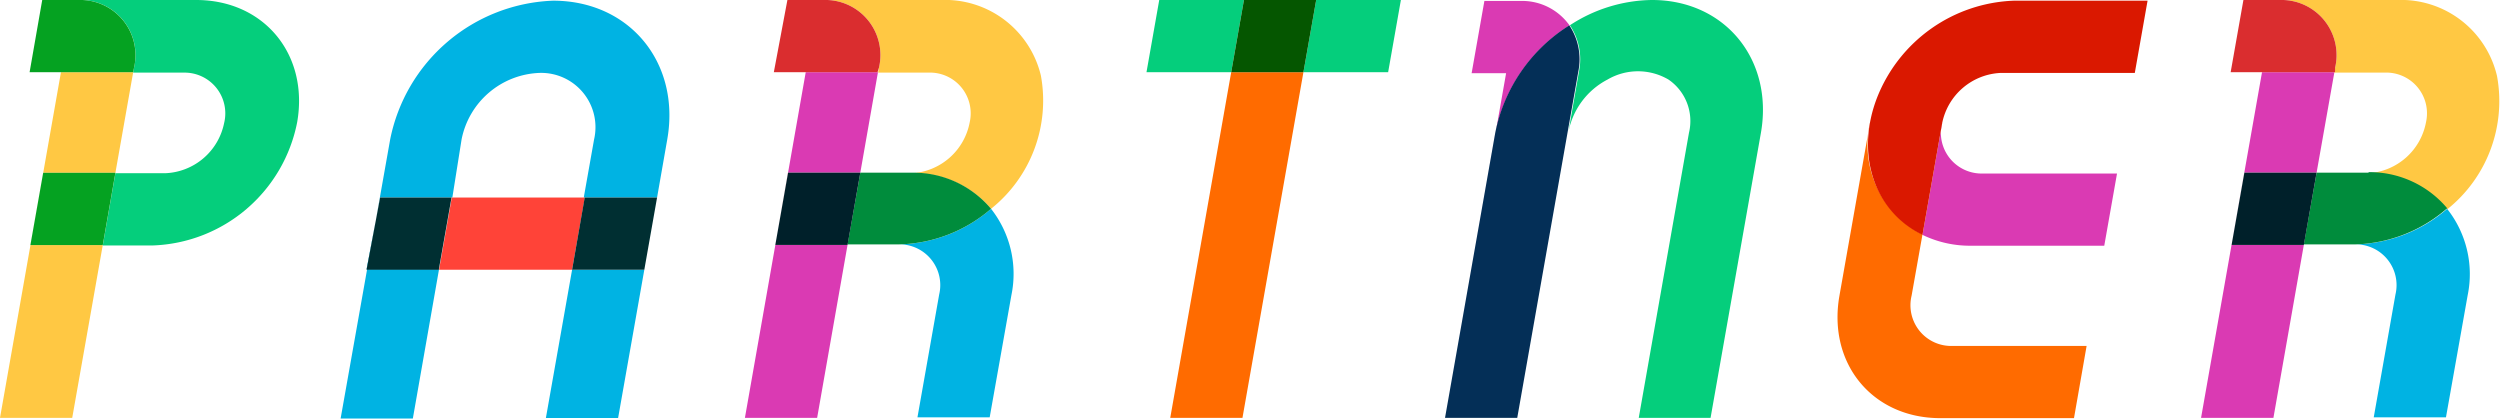 <svg xmlns="http://www.w3.org/2000/svg" viewBox="0 0 184.15 30.83"><defs><style>.cls-1{fill:#ffc843;}.cls-2{fill:#05ce7c;}.cls-3{fill:#05a221;}.cls-4{fill:#00b3e3;}.cls-5{fill:#ff4338;}.cls-6{fill:#002f32;}.cls-7{fill:#da3ab3;}.cls-8{fill:#da2d2f;}.cls-9{fill:#00299f;}.cls-10{fill:#008c3c;}.cls-11{fill:#00202a;}.cls-12{fill:#ff6b00;}.cls-13{fill:#055600;}.cls-14{fill:#042f57;}.cls-15{fill:#da1800;}</style></defs><g id="レイヤー_2" data-name="レイヤー 2"><g id="レイヤー_6" data-name="レイヤー 6"><polyline class="cls-1" points="3.11 0 3.11 0 2.18 5.32 4.49 5.32 0 30.78 5.32 30.78 7.57 18.05 2.24 18.05 3.18 12.73 8.5 12.73 9.81 5.32 2.18 5.32 3.11 0"/><path class="cls-2" d="M14.45,0H5.77a4.06,4.06,0,0,1,4.1,5l-.06.35h3.7a3,3,0,0,1,3,3.71,4.61,4.61,0,0,1-4.35,3.7H8.5l-.93,5.32h3.7A11.24,11.24,0,0,0,21.89,9c.87-5-2.45-9-7.44-9"/><path class="cls-3" d="M5.77,0H3.11L2.18,5.32H9.81L9.87,5a4.07,4.07,0,0,0-4.1-5M8.5,12.73H3.18l-.94,5.32H7.57l.93-5.32"/><path class="cls-4" d="M40.74.05a12.72,12.72,0,0,0-12,10.22L25.09,30.83h5.32l1.93-11H27L28,14.55h5.32L34,10.27a6.08,6.08,0,0,1,5.76-4.9,4,4,0,0,1,4,4.9l-.76,4.28H48.4l.75-4.28C50.14,4.63,46.38.05,40.74.05m6.72,19.82H42.14L40.21,30.79h5.32l1.93-10.92"/><polyline class="cls-5" points="43.08 14.55 33.28 14.55 32.34 19.87 42.14 19.87 43.08 14.55"/><path class="cls-6" d="M48.4,14.55H43.07l-.93,5.32h5.32l.94-5.32m-15.12,0H28L27,19.87h5.32l.94-5.32"/><polyline class="cls-7" points="57.98 0 57.98 0 57.04 5.32 59.35 5.32 54.87 30.78 60.19 30.78 62.43 18.04 57.11 18.04 58.05 12.72 58.05 12.72 63.37 12.72 64.67 5.32 57.04 5.32 57.98 0"/><path class="cls-1" d="M69.31,0H60.64a4.06,4.06,0,0,1,4.1,5l-.06.35h3.69A3,3,0,0,1,71.43,9a4.61,4.61,0,0,1-4.23,3.76A7.46,7.46,0,0,1,73,15.38a10.2,10.2,0,0,0,3.67-9.82A7.26,7.26,0,0,0,69.31,0M66.13,18h0"/><path class="cls-8" d="M60.64,0H58L57,5.32h7.64L64.74,5a4.06,4.06,0,0,0-4.1-5M58.05,12.72h0L57.11,18h0l.94-5.32"/><path class="cls-4" d="M67.07,12.72h0M73,15.38A10.7,10.7,0,0,1,66.27,18a3,3,0,0,1,2.91,3.69l-1.6,9.05H72.9l1.6-9A7.74,7.74,0,0,0,73,15.38"/><polyline class="cls-9" points="63.37 12.72 58.05 12.72 58.05 12.72 63.37 12.72 63.37 12.72"/><path class="cls-10" d="M67.2,12.72H63.37L62.43,18h3.83A10.73,10.73,0,0,0,73,15.38a7.46,7.46,0,0,0-5.79-2.66"/><polyline class="cls-11" points="63.37 12.72 58.05 12.72 57.11 18.04 62.43 18.04 63.37 12.72"/><polyline class="cls-12" points="96.01 5.32 90.69 5.32 86.2 30.78 91.52 30.78 96.01 5.32"/><polyline class="cls-2" points="103.19 0 85.39 0 84.45 5.32 90.69 5.32 91.63 0 96.95 0 96.01 5.32 102.25 5.32 103.19 0"/><polyline class="cls-13" points="96.95 0 91.63 0 90.69 5.32 96.01 5.32 96.95 0"/><path class="cls-7" d="M112,.07h-2.66l-.94,5.32h2.54l-4.48,25.4,3.7-21a12.14,12.14,0,0,1,5.45-7.92A4.28,4.28,0,0,0,112,.07"/><path class="cls-2" d="M121.64,0a11.26,11.26,0,0,0-6,1.86,4.51,4.51,0,0,1,.67,3.4l-.79,4.52a5.53,5.53,0,0,1,2.89-3.92,4.44,4.44,0,0,1,4.49,0,3.7,3.7,0,0,1,1.51,3.92l-3.7,21H126l3.71-21c.94-5.4-2.66-9.77-8-9.78"/><path class="cls-14" d="M115.59,1.87a12.14,12.14,0,0,0-5.45,7.91l-3.7,21h5.32l4.5-25.52a4.51,4.51,0,0,0-.67-3.4"/><path class="cls-12" d="M137.74,9.07h0L135.49,21.8c-.87,5,2.45,9,7.43,9h9.85l.93-5.32h-9.84a3,3,0,0,1-3.05-3.71l.8-4.5a7.41,7.41,0,0,1-3.87-8.23"/><path class="cls-7" d="M143.06,9.07h0l-1.45,8.23a8,8,0,0,0,3.56.8H155l.94-5.32h-9.84a3,3,0,0,1-3.05-3.71"/><path class="cls-15" d="M158.19.05h-9.84a11.27,11.27,0,0,0-10.08,7.13c-1.62,4.16-.24,8.38,3.34,10.12l1.45-8.23a4.61,4.61,0,0,1,4.35-3.7h9.84l.94-5.32"/><polyline class="cls-7" points="165.25 0 165.25 0 164.31 5.32 166.62 5.32 162.13 30.78 167.46 30.78 169.7 18.04 164.38 18.04 165.32 12.72 165.32 12.72 170.64 12.72 171.95 5.32 164.31 5.32 165.25 0"/><path class="cls-1" d="M176.58,0h-8.67A4.06,4.06,0,0,1,172,5l-.06.35h3.69A3,3,0,0,1,178.7,9a4.61,4.61,0,0,1-4.23,3.76,7.46,7.46,0,0,1,5.79,2.66,10.2,10.2,0,0,0,3.67-9.82A7.26,7.26,0,0,0,176.58,0M173.4,18h0"/><path class="cls-8" d="M167.91,0h-2.66l-.94,5.32H172L172,5a4.06,4.06,0,0,0-4.1-5m-2.59,12.72h0L164.38,18h0l.94-5.32"/><path class="cls-4" d="M174.34,12.72h0m5.92,2.66A10.7,10.7,0,0,1,173.54,18a3,3,0,0,1,2.91,3.69l-1.6,9.05h5.32l1.6-9a7.74,7.74,0,0,0-1.51-6.35"/><polyline class="cls-9" points="170.64 12.72 165.32 12.72 165.32 12.72 170.64 12.72 170.64 12.72"/><path class="cls-10" d="M174.47,12.72h-3.83L169.7,18h3.83a10.73,10.73,0,0,0,6.73-2.66,7.46,7.46,0,0,0-5.79-2.66"/><polyline class="cls-11" points="170.64 12.72 165.32 12.72 164.38 18.04 169.7 18.04 170.64 12.72"/></g></g></svg>